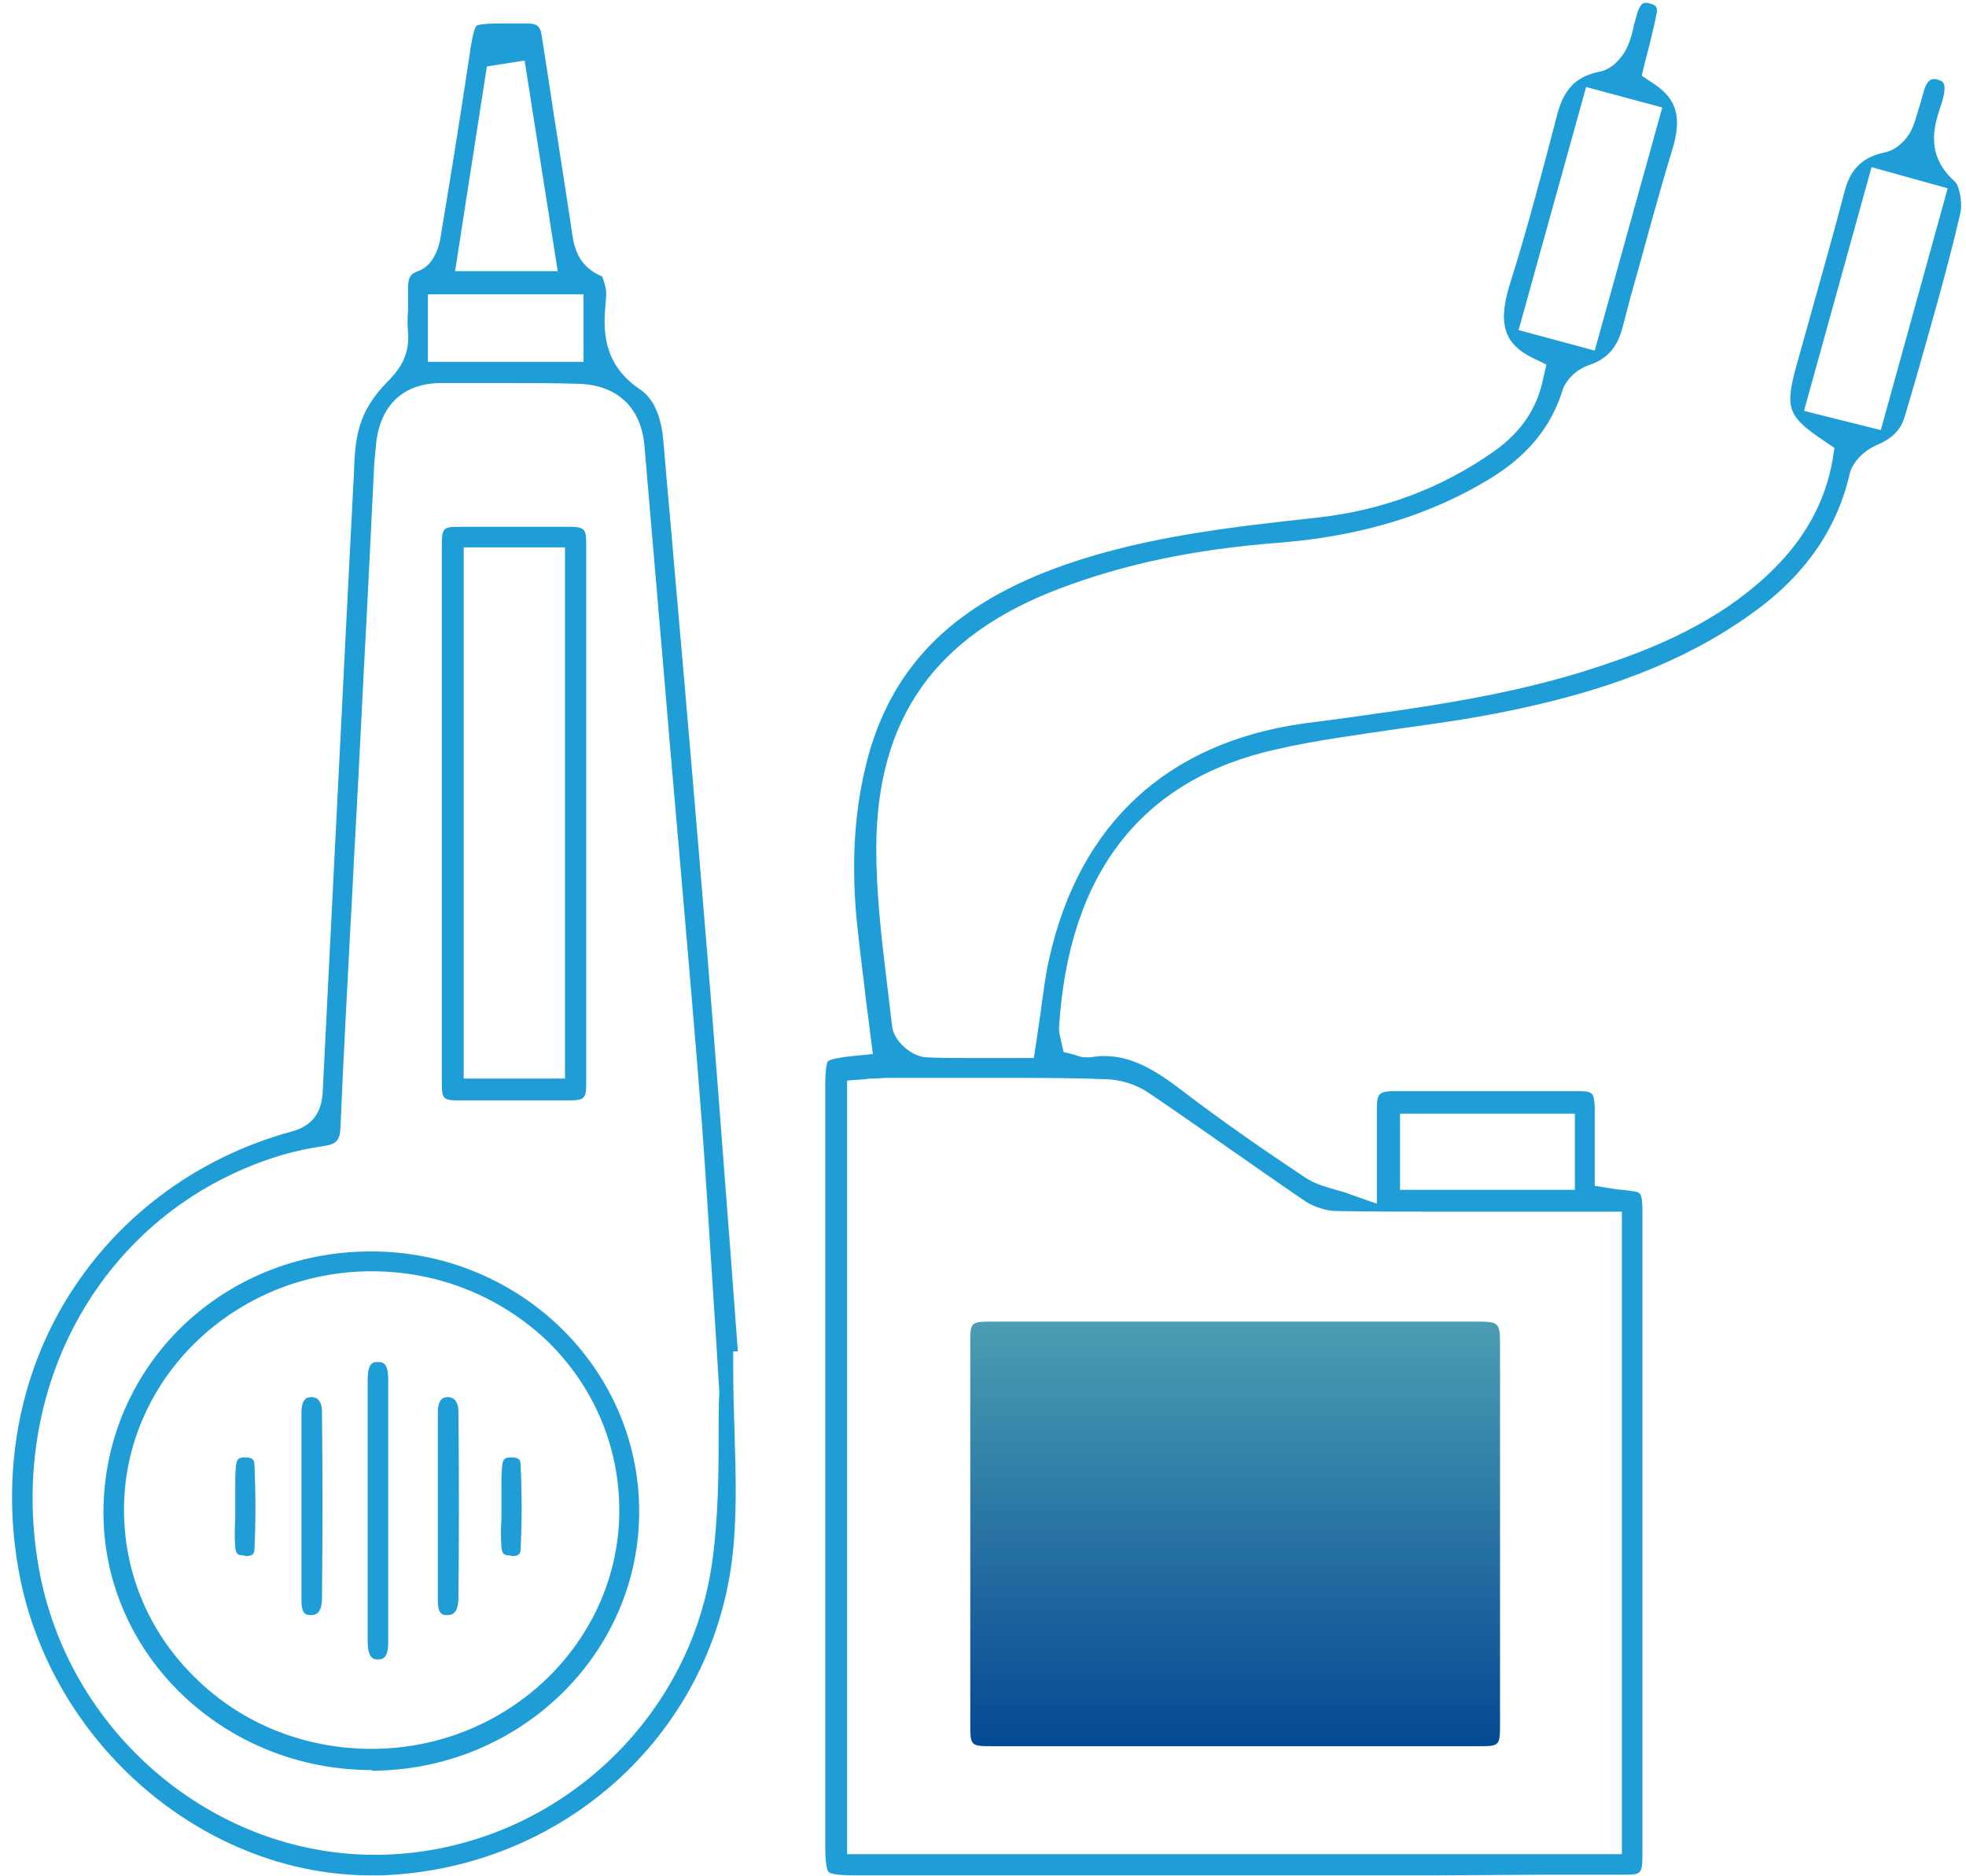 <svg width="152" height="145" viewBox="0 0 152 145" fill="none" xmlns="http://www.w3.org/2000/svg">
<path d="M111.111 144.958H66.006C64.419 144.958 64.111 144.754 64.06 144.703C64.009 144.651 63.804 144.344 63.804 142.655V83.982C63.804 82.446 63.958 82.088 64.009 82.036C64.06 81.985 64.367 81.78 65.954 81.627L67.49 81.473L67.286 79.937C67.183 78.965 67.03 77.992 66.927 77.07C66.671 74.92 66.415 72.923 66.21 70.875C65.801 66.267 66.108 62.223 67.132 58.434C69.129 51.215 73.993 46.556 82.389 43.638C88.738 41.436 95.393 40.72 101.895 40.003C106.964 39.44 111.521 37.699 115.514 34.883C117.613 33.398 118.842 31.555 119.303 29.302L119.559 28.176L118.484 27.664C116.231 26.538 115.77 24.951 116.794 21.776C118.176 17.373 119.303 13.022 120.378 8.926C120.89 6.878 121.863 5.905 123.654 5.547C124.781 5.342 125.549 4.216 125.805 3.652C126.061 3.089 126.214 2.526 126.317 1.963C126.419 1.605 126.522 1.246 126.624 0.888C126.88 0.222 127.085 0.222 127.238 0.222C127.341 0.222 127.443 0.222 127.546 0.273C128.006 0.376 128.211 0.529 128.058 1.144C127.904 1.963 127.699 2.731 127.494 3.601C127.392 4.011 127.29 4.369 127.187 4.779L126.931 5.854L127.853 6.468C129.645 7.646 130.054 9.079 129.286 11.588C128.109 15.428 127.085 19.37 126.01 23.159L125.446 25.309C125.037 26.896 124.218 27.767 122.835 28.227C121.914 28.535 121.043 29.354 120.787 30.224C119.917 32.989 118.125 35.19 115.309 36.931C110.65 39.798 105.274 41.436 98.926 41.948C92.219 42.46 86.792 43.638 81.826 45.532C72.303 49.167 67.798 55.516 67.746 65.499C67.746 69.032 68.156 72.565 68.566 75.944C68.719 77.07 68.822 78.197 68.975 79.323C69.078 80.449 70.46 81.678 71.638 81.729C72.61 81.78 73.634 81.78 75.016 81.78C75.58 81.78 76.194 81.78 76.808 81.78C77.423 81.78 77.986 81.78 78.6 81.78H79.931L80.136 80.449C80.239 79.732 80.341 79.067 80.444 78.35C80.648 76.865 80.802 75.483 81.109 74.152C83.413 63.708 90.222 57.41 100.769 55.925C101.537 55.823 102.356 55.721 103.124 55.618C109.831 54.697 116.794 53.775 123.45 51.574C127.853 50.14 132.921 48.092 137.017 44.099C139.577 41.59 141.113 38.774 141.676 35.6L141.83 34.627L141.011 34.064C138.246 32.221 137.99 31.555 138.86 28.381L139.731 25.258C140.703 21.776 141.727 18.193 142.649 14.66C143.11 13.022 144.031 12.151 145.67 11.793C146.745 11.588 147.564 10.615 147.871 9.847C148.127 9.233 148.281 8.567 148.485 7.953C148.588 7.595 148.69 7.185 148.793 6.878C148.895 6.571 149.1 6.11 149.509 6.11C149.612 6.11 149.714 6.11 149.817 6.161C150.175 6.264 150.482 6.366 150.277 7.339C150.226 7.646 150.124 7.953 150.021 8.26C149.561 9.694 148.793 11.947 151.148 14.046C151.455 14.302 151.762 15.633 151.557 16.503C150.533 20.906 149.253 25.309 148.025 29.61L147.257 32.221C146.95 33.245 146.284 33.91 145.055 34.422C144.236 34.781 143.263 35.6 143.007 36.624C141.983 41.078 139.372 44.713 135.072 47.683C130.105 51.164 124.013 53.519 115.872 55.106C113.313 55.618 110.65 55.977 108.09 56.335C105.018 56.796 101.793 57.205 98.67 57.922C88.277 60.226 82.594 67.496 81.877 79.476C81.877 79.886 81.979 80.193 82.031 80.398V80.449L82.235 81.32L83.055 81.524C83.259 81.576 83.515 81.729 83.925 81.729H84.079H84.232C84.642 81.678 85 81.627 85.359 81.627C87.458 81.627 89.249 82.651 91.451 84.34C94.523 86.695 97.8 88.948 100.871 90.996C101.639 91.508 102.407 91.713 103.278 91.969C103.636 92.071 104.046 92.174 104.404 92.327L106.452 93.044V90.842C106.452 90.177 106.452 89.562 106.452 88.948C106.452 87.719 106.452 86.695 106.452 85.62C106.452 84.494 106.708 84.391 107.63 84.34C110.036 84.34 112.442 84.34 114.848 84.34C117.255 84.34 119.661 84.34 122.067 84.34C123.143 84.34 123.245 84.494 123.296 85.569C123.296 86.644 123.296 87.77 123.296 88.846C123.296 89.358 123.296 89.818 123.296 90.33V91.662L124.576 91.866C124.883 91.918 125.19 91.969 125.446 91.969C125.856 92.02 126.266 92.071 126.522 92.122C126.829 92.225 126.982 92.276 126.982 93.709C126.982 104.563 126.982 115.417 126.982 126.271V137.637C126.982 139.532 126.982 141.426 126.982 143.32C126.982 144.907 126.88 144.907 125.446 144.907C123.398 144.907 121.351 144.907 119.303 144.907L111.111 144.958ZM77.064 83.316C75.426 83.316 73.737 83.316 72.098 83.316H68.668C68.258 83.316 67.849 83.368 67.439 83.368C67.286 83.368 67.081 83.368 66.927 83.419L65.494 83.521V143.32H125.395V93.658H122.016C120.429 93.658 118.842 93.658 117.306 93.658C115.719 93.658 114.183 93.658 112.596 93.658C108.858 93.658 105.991 93.658 103.329 93.607C102.561 93.607 101.639 93.3 100.974 92.89C98.772 91.406 96.622 89.87 94.472 88.385C92.629 87.105 90.734 85.774 88.84 84.494C87.867 83.828 86.587 83.419 85.41 83.419C83.003 83.316 80.341 83.316 77.064 83.316ZM108.244 91.969H121.76V86.081H108.244V91.969ZM139.475 31.76L145.414 33.245L150.585 14.558L144.697 12.919L139.475 31.76ZM117.408 25.514L123.296 27.101L128.518 8.311L122.631 6.724L117.408 25.514Z" fill="#1E9DD7"/>
<path d="M28.682 144.959C16.088 144.959 4.466 135.282 1.65 122.432C0.012 114.803 1.189 107.021 5.029 100.621C8.869 94.222 15.064 89.511 22.539 87.464C24.075 87.054 24.843 86.081 24.945 84.494C25.713 69.34 26.481 53.673 27.3 37.802C27.3 37.495 27.351 37.187 27.351 36.88C27.402 35.395 27.454 34.013 27.863 32.784C28.17 31.76 28.887 30.583 29.911 29.559C30.782 28.688 31.703 27.562 31.549 25.668C31.498 25.156 31.498 24.593 31.549 23.978C31.549 23.517 31.549 23.057 31.549 22.596C31.498 21.316 31.805 21.162 32.317 20.958C33.648 20.497 33.956 18.807 34.007 18.654C34.724 14.404 35.543 9.336 36.311 4.216C36.362 3.704 36.618 2.219 36.823 2.014C36.976 1.861 37.744 1.81 39.075 1.81H40.714C41.533 1.81 41.789 2.014 41.891 2.834C42.352 5.701 42.762 8.568 43.222 11.435C43.53 13.431 43.837 15.428 44.144 17.425C44.144 17.527 44.195 17.681 44.195 17.783C44.349 18.858 44.554 20.548 46.55 21.367C46.602 21.521 46.704 21.726 46.806 22.186C46.909 22.545 46.858 23.108 46.806 23.62C46.602 25.821 46.755 28.279 49.52 30.122C50.544 30.839 51.158 32.17 51.312 34.371C51.568 37.495 51.875 40.669 52.131 43.792C53.001 53.622 53.872 63.81 54.691 73.845C55.305 81.32 55.868 88.897 56.432 96.218C56.636 98.983 56.841 101.748 57.046 104.461H56.688V105.946C56.688 107.533 56.739 109.12 56.79 110.707C56.892 114.035 56.995 117.414 56.585 120.64C54.844 134.258 43.427 144.447 29.502 144.959C29.245 144.959 28.938 144.959 28.682 144.959ZM39.229 29.61C37.54 29.61 35.799 29.61 34.109 29.61C31.242 29.61 29.45 31.248 29.092 34.167C29.041 34.73 28.989 35.293 28.938 35.754L28.375 47.171C28.068 52.751 27.812 58.332 27.505 63.913C27.351 66.472 27.249 69.032 27.095 71.592C26.839 76.661 26.532 81.934 26.327 87.105C26.276 88.18 26.02 88.436 24.996 88.59C23.972 88.743 22.948 88.948 21.873 89.255C8.408 93.249 0.472 106.612 2.981 121.101C5.183 133.798 16.344 143.372 28.989 143.372H29.143C42.096 143.269 53.206 133.593 55.049 120.845C55.561 117.21 55.561 113.574 55.561 110.656C55.561 109.581 55.561 108.557 55.612 107.687V107.636V107.584C55.459 104.973 55.305 102.516 55.152 100.212C54.844 95.399 54.589 91.201 54.281 87.003C53.769 80.245 53.155 73.384 52.592 66.78C52.336 63.81 52.08 60.892 51.824 57.922L51.209 50.652C50.749 45.276 50.288 39.85 49.827 34.474C49.571 31.453 47.677 29.712 44.605 29.661C42.762 29.61 40.97 29.61 39.229 29.61ZM33.085 27.972H45.117V22.75H33.085V27.972ZM37.642 5.137L35.184 20.958H43.12L40.56 4.677L37.642 5.137Z" fill="#1E9DD7"/>
<path d="M28.734 136.818C17.317 136.818 7.999 127.91 7.999 116.902C7.999 111.629 10.046 106.612 13.784 102.823C17.726 98.881 23 96.731 28.683 96.731C40.1 96.731 49.366 105.69 49.418 116.749C49.469 127.808 40.202 136.818 28.785 136.87H28.734V136.818ZM28.734 98.266C18.187 98.266 9.586 106.56 9.586 116.698C9.586 121.664 11.582 126.323 15.217 129.804C18.801 133.286 23.614 135.18 28.734 135.18C39.28 135.18 47.882 126.886 47.882 116.749C47.882 111.783 45.885 107.124 42.301 103.642C38.666 100.212 33.905 98.266 28.734 98.266Z" fill="#1E9DD7"/>
<path d="M39.792 85.057C38.359 85.057 36.874 85.057 35.441 85.057C34.263 85.057 34.161 84.903 34.161 83.777C34.161 78.811 34.161 73.845 34.161 68.879V56.949C34.161 52.086 34.161 47.222 34.161 42.358C34.161 40.72 34.212 40.72 35.748 40.72H36.516C37.796 40.72 39.076 40.72 40.304 40.72C41.533 40.72 42.762 40.72 43.991 40.72C45.219 40.72 45.322 40.925 45.322 42C45.322 55.772 45.322 69.851 45.322 83.777C45.322 84.903 45.168 85.057 43.991 85.057C42.66 85.057 41.226 85.057 39.792 85.057ZM35.85 83.368H43.683V42.307H35.85V83.368Z" fill="#1E9DD7"/>
<path d="M29.194 128.268C28.938 128.268 28.426 128.268 28.426 126.835C28.426 124.428 28.426 122.022 28.426 119.616V116.595V113.677C28.426 111.322 28.426 109.018 28.426 106.663C28.426 105.28 28.887 105.28 29.194 105.28C29.553 105.28 30.013 105.28 30.013 106.611C30.013 113.472 30.013 120.332 30.013 126.988C30.013 128.268 29.501 128.268 29.194 128.268Z" fill="#1E9DD7"/>
<path d="M34.57 124.838C34.263 124.838 33.853 124.838 33.853 123.711C33.853 122.022 33.853 120.281 33.853 118.643C33.853 117.926 33.853 117.209 33.853 116.441C33.853 115.725 33.853 114.957 33.853 114.24C33.853 112.55 33.853 110.861 33.853 109.171C33.853 107.994 34.417 107.994 34.621 107.994C35.287 107.994 35.441 108.608 35.441 109.12C35.492 113.83 35.492 118.745 35.441 123.66C35.389 124.838 34.826 124.838 34.57 124.838Z" fill="#1E9DD7"/>
<path d="M24.023 124.838C23.716 124.838 23.307 124.838 23.307 123.711C23.307 122.022 23.307 120.281 23.307 118.643C23.307 117.926 23.307 117.209 23.307 116.441C23.307 115.725 23.307 114.957 23.307 114.24C23.307 112.55 23.307 110.861 23.307 109.171C23.307 107.994 23.87 107.994 24.075 107.994C24.74 107.994 24.894 108.608 24.894 109.12C24.945 113.83 24.945 118.745 24.894 123.66C24.843 124.838 24.279 124.838 24.023 124.838Z" fill="#1E9DD7"/>
<path d="M39.434 120.23C38.922 120.23 38.82 120.077 38.768 119.565C38.717 118.899 38.717 118.182 38.768 117.414C38.768 117.056 38.768 116.697 38.768 116.39V114.854C38.768 114.342 38.768 113.83 38.82 113.37C38.871 112.755 39.024 112.653 39.536 112.653C40.151 112.653 40.253 112.858 40.253 113.267C40.355 115.52 40.355 117.67 40.253 119.718C40.253 120.077 40.151 120.281 39.587 120.281L39.434 120.23Z" fill="#1E9DD7"/>
<path d="M18.852 120.23C18.34 120.23 18.238 120.077 18.187 119.565C18.136 118.899 18.136 118.182 18.187 117.414C18.187 117.056 18.187 116.697 18.187 116.39V114.854C18.187 114.342 18.187 113.83 18.238 113.37C18.289 112.755 18.443 112.653 18.955 112.653C19.569 112.653 19.672 112.858 19.672 113.267C19.774 115.52 19.774 117.67 19.672 119.718C19.672 120.077 19.569 120.281 19.006 120.281L18.852 120.23Z" fill="#1E9DD7"/>
<path d="M95.342 134.975H84.744C82.081 134.975 79.419 134.975 76.808 134.975C75.016 134.975 75.016 134.975 75.016 133.183C75.016 123.404 75.016 113.626 75.016 103.847C75.016 102.208 75.016 102.157 76.757 102.157C83.003 102.157 89.249 102.157 95.495 102.157C101.741 102.157 107.988 102.157 114.234 102.157C115.872 102.157 115.974 102.26 115.974 103.898C115.974 113.677 115.974 123.456 115.974 133.234C115.974 134.975 115.923 134.975 114.285 134.975C111.571 134.975 108.909 134.975 106.196 134.975H95.342Z" fill="url(#paint0_linear_4013_96)"/>
<defs>
<linearGradient id="paint0_linear_4013_96" x1="95.493" y1="101.459" x2="95.493" y2="134.556" gradientUnits="userSpaceOnUse">
<stop stop-color="#4D9FB3"/>
<stop offset="1" stop-color="#054A94"/>
</linearGradient>
</defs>
</svg>

